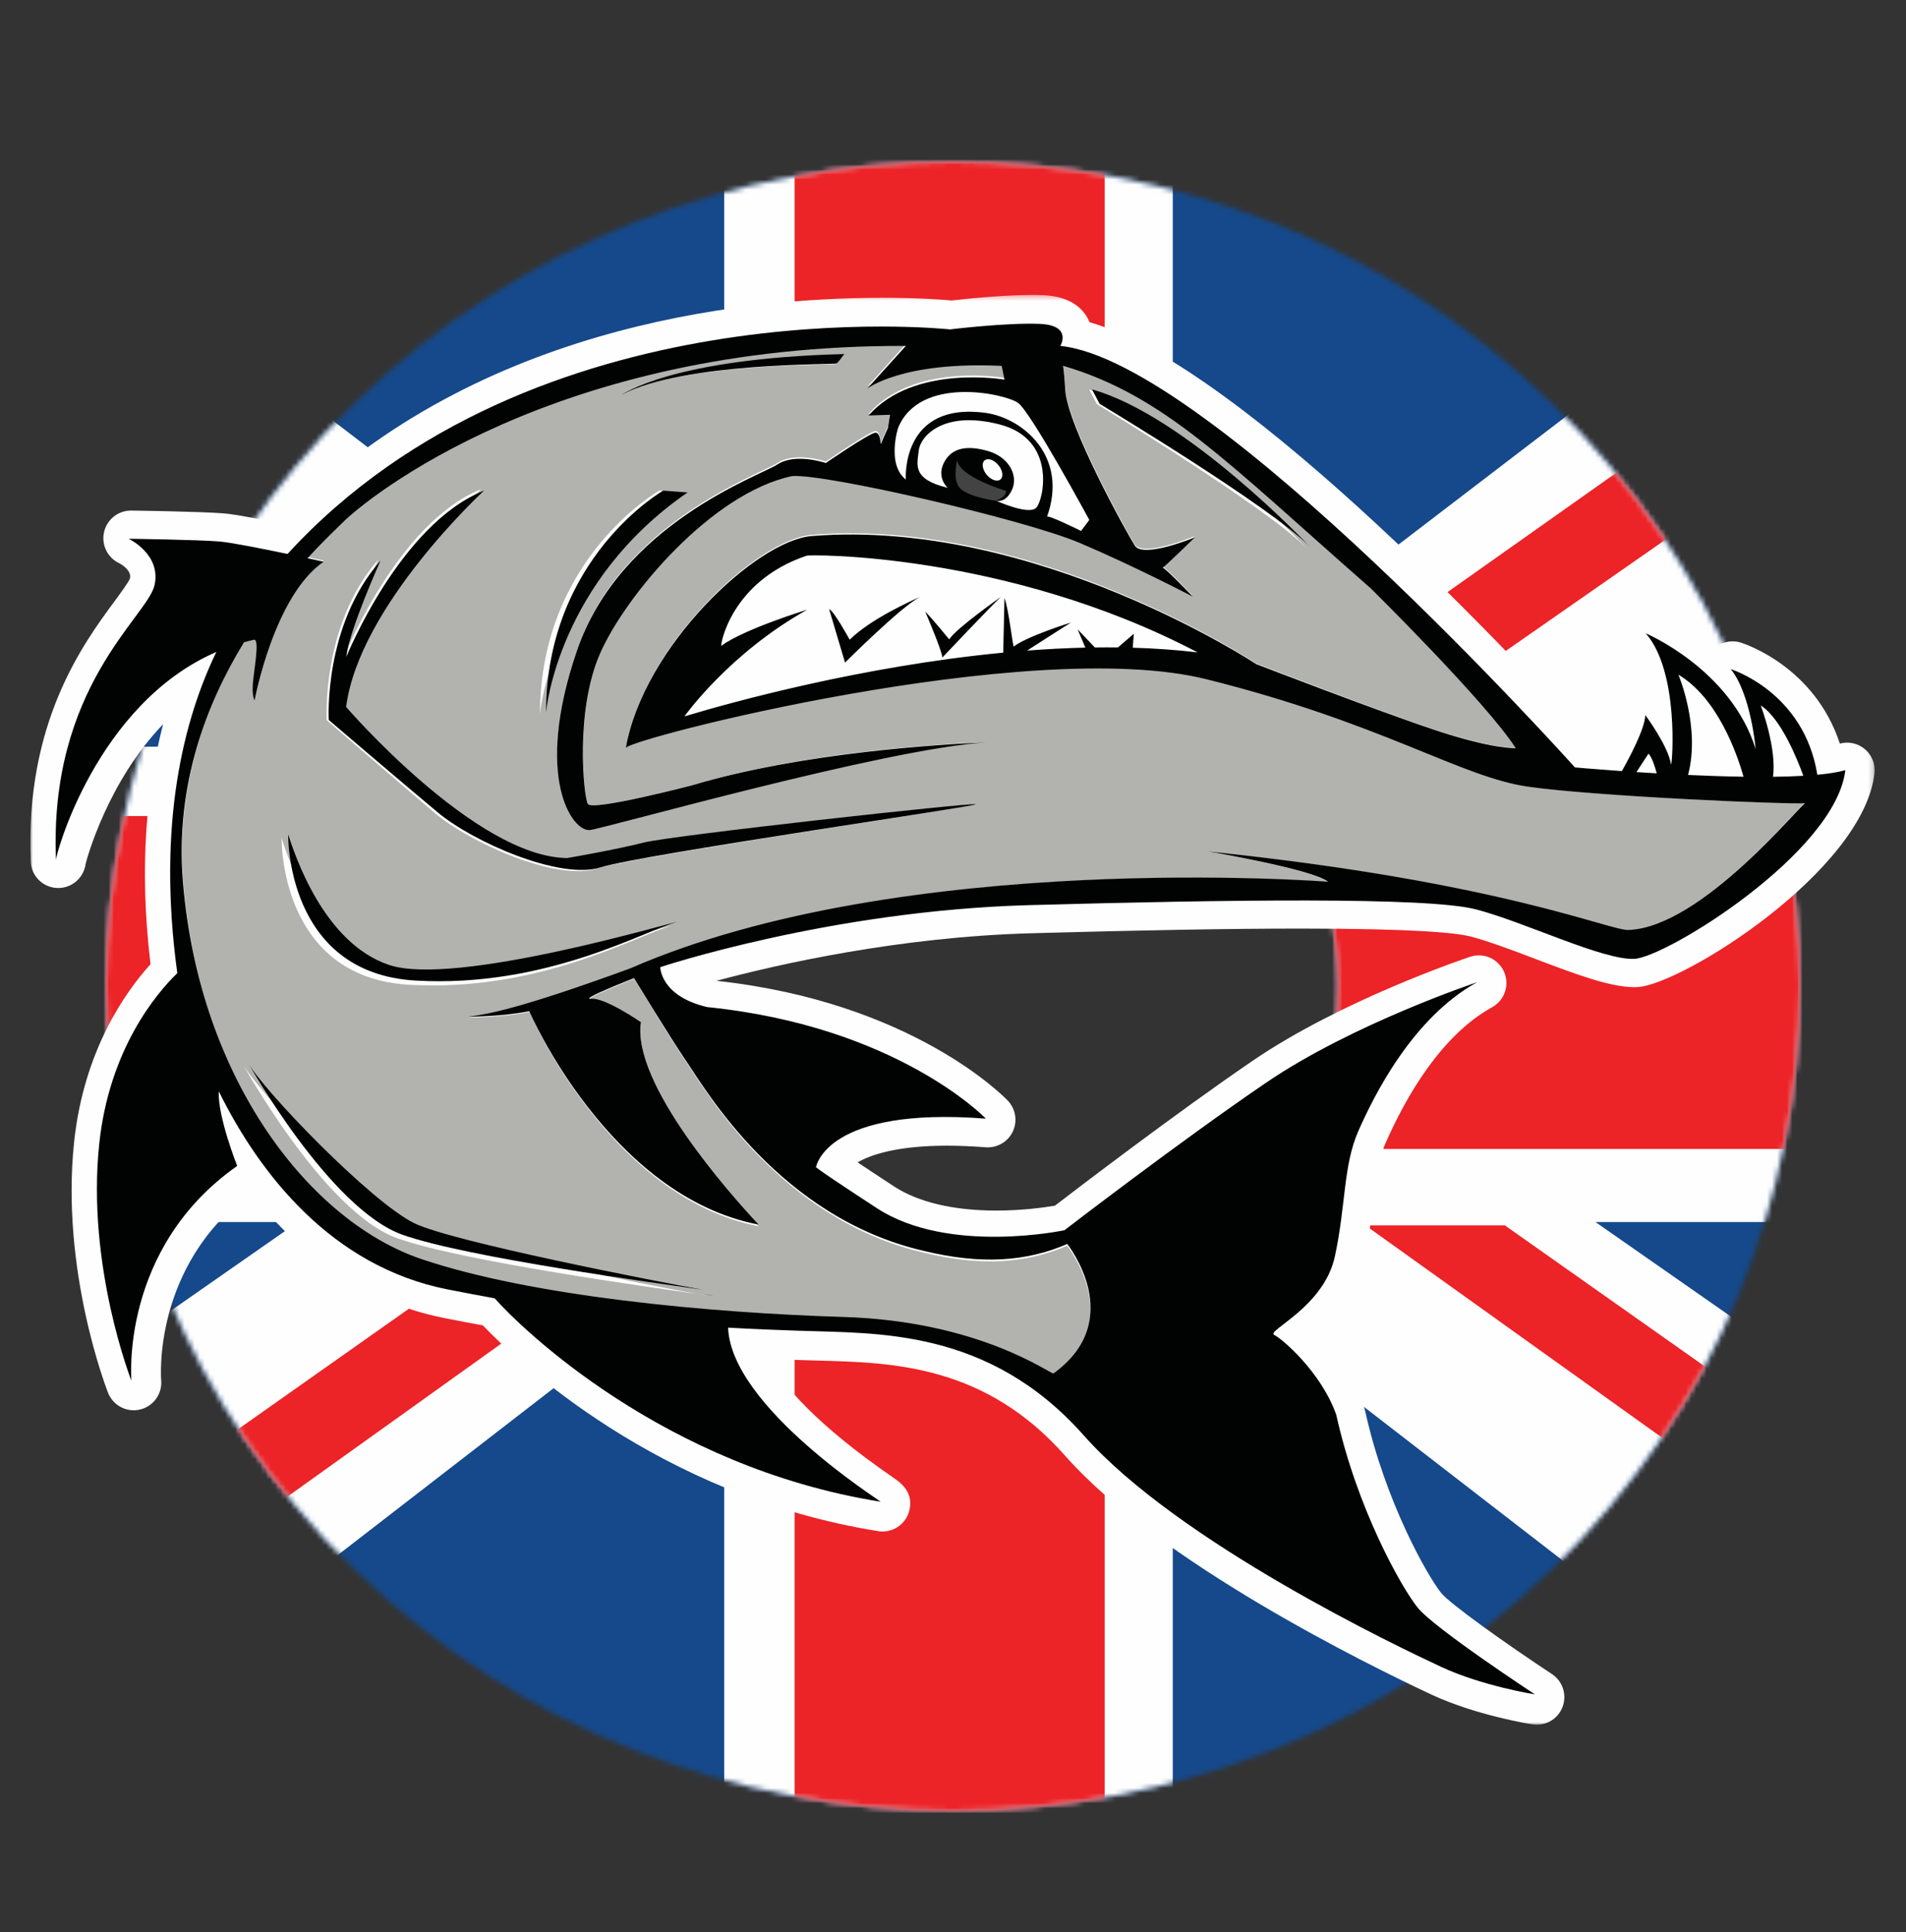 <?xml version="1.0" encoding="UTF-8"?>
<svg width="377px" height="382px" viewBox="0 0 377 382" version="1.1" xmlns="http://www.w3.org/2000/svg" xmlns:xlink="http://www.w3.org/1999/xlink">
    <rect x="0" y="0" width="377" height="382" fill="#333333" stroke="none"/>
    <!-- Generator: Sketch 52.5 (67469) - http://www.bohemiancoding.com/sketch -->
    <title>Programs/Barracuda</title>
    <desc>Created with Sketch.</desc>
    <defs>
        <path d="M49.062,47.741 C-16.354,111.396 -16.354,214.601 49.062,278.258 C114.472,341.914 220.527,341.914 285.941,278.258 C351.353,214.601 351.353,111.394 285.941,47.741 C253.233,15.914 210.368,0 167.5,0 C124.633,0 81.768,15.914 49.062,47.741 Z M91.344,162.998 C91.344,122.07 125.44,88.889 167.5,88.889 C209.559,88.889 243.657,122.07 243.657,162.998 C243.657,203.93 209.559,237.109 167.5,237.109 C125.44,237.109 91.344,203.93 91.344,162.998 Z" id="path-1"></path>
        <polygon id="path-3" points="4.01705003e-05 0.308 364.802 0.308 364.802 283 4.01705003e-05 283"></polygon>
    </defs>
    <g id="Programs/Barracuda" stroke="none" stroke-width="1" fill="none" fill-rule="evenodd">
        <g id="Programs/Seahorse" transform="translate(21, 32)">
            <g id="Group">
                <g id="Group-6">
                    <g id="Swim-ring">
                        <g id="Group-9">
                            <mask id="mask-2" fill="white">
                                <use xlink:href="#path-1"></use>
                            </mask>
                            <g id="Clip-2"></g>
                            <polygon id="Fill-1" fill="#15498B" mask="url(#mask-2)" points="-72.23 331.454 407.23 331.454 407.23 -5.454 -72.23 -5.454"></polygon>
                            <polygon id="Fill-3" fill="#FEFEFE" mask="url(#mask-2)" points="410.264 209.614 410.264 115.621 296.639 115.621 410.967 36.718 363.082 -6.505 210.973 109.801 210.973 -7.877 122.243 -7.877 122.243 110.341 -30.571 -6.505 -78.457 36.718 35.874 115.621 -77.048 115.621 -77.048 209.614 37.925 209.614 -78.457 290.795 -30.571 334.483 122.243 216.383 122.243 331.74 210.973 331.74 210.973 216.929 363.082 334.483 410.967 290.795 294.586 209.614"></polygon>
                            <polygon id="Fill-4" fill="#EC2327" mask="url(#mask-2)" points="410.344 129.337 197.494 129.337 197.494 -8.483 136.176 -8.483 136.176 129.337 -75.967 129.337 -75.967 195.163 136.176 195.163 136.176 330.242 197.494 330.242 197.494 195.163 410.344 195.163"></polygon>
                            <polygon id="Fill-5" fill="#EC2327" mask="url(#mask-2)" points="55.244 116.342 82.816 116.342 -56.105 18.178 -66.004 31.908"></polygon>
                            <polygon id="Fill-6" fill="#EC2327" mask="url(#mask-2)" points="248.622 116.342 221.05 116.342 359.971 18.178 369.87 31.908"></polygon>
                            <polygon id="Fill-7" fill="#EC2327" mask="url(#mask-2)" points="83.263 210.264 110.836 210.264 -28.084 309.639 -37.983 295.741"></polygon>
                            <polygon id="Fill-8" fill="#EC2327" mask="url(#mask-2)" points="276.644 210.264 249.071 210.264 387.991 309.639 397.89 295.741"></polygon>
                        </g>
                    </g>
                </g>
            </g>
        </g>
        <g id="Group-44" transform="translate(6, 58)">
            <g id="Group-3">
                <mask id="mask-4" fill="white">
                    <use xlink:href="#path-3"></use>
                </mask>
                <g id="Clip-2"></g>
                <path d="M362.877,90.126 C361.507,88.959 359.649,88.544 357.916,89.018 C352.902,73.728 338.964,69.245 338.312,69.044 C336.761,68.563 335.118,68.81 333.801,69.635 C327.927,64.681 322.419,62.305 322,62.128 C319.655,61.137 316.94,61.903 315.455,63.97 C313.967,66.036 314.104,68.857 315.784,70.768 C317.201,72.38 318.148,75.036 318.76,77.962 C318.552,78.001 318.344,78.054 318.142,78.119 C315.924,78.824 314.402,80.816 314.34,83.143 C314.268,83.792 313.582,85.72 312.032,88.767 C310.618,88.66 309.416,88.563 308.49,88.486 C296.832,75.578 240.442,14.519 209.498,5.7 C209.392,5.437 209.271,5.174 209.13,4.913 C208.076,2.956 205.682,0.573 200.261,0.347 C194.242,0.097 184.741,1.116 182.248,1.404 C180.566,1.25 175.717,0.873 168.642,0.873 C139.88,0.873 86.64,6.729 49.429,45.452 C41.084,43.748 39.082,43.574 38.377,43.513 C34.044,43.136 20.546,42.954 19.972,42.946 L19.9,42.946 C17.364,42.946 15.158,44.698 14.585,47.178 C14.007,49.682 15.249,52.251 17.571,53.348 C17.596,53.359 20.107,54.636 19.708,56.35 C19.446,57.092 17.888,59.203 16.638,60.899 C10.45,69.286 -1.069,84.898 0.08,112.31 L0.082,112.364 L0.083,112.364 C0.097,112.649 0.131,112.938 0.184,113.203 C0.743,116 3.351,117.872 6.184,117.529 C8.712,117.224 10.651,115.206 10.947,112.745 C11.217,111.674 15.342,96.511 26.262,85.184 C23.131,97.228 21.401,112.972 23.773,132.633 C18.783,138.139 10.557,149.737 8.656,167.818 C6,193.068 14.984,216.377 15.367,217.356 C16.358,219.888 19.058,221.306 21.701,220.678 C24.344,220.056 26.125,217.577 25.88,214.872 C25.86,214.645 24.088,192.269 43.654,177.837 C52.426,189.075 64.823,199.229 81.953,202.606 C84.565,203.122 87.081,203.601 89.513,204.049 C95.87,210.695 124.094,237.773 167.707,244.723 C167.991,244.77 168.277,244.792 168.565,244.792 C170.956,244.792 173.071,243.234 173.778,240.948 C174.974,237.089 171.973,235.027 170.843,234.249 C155.396,223.642 148.758,215.739 145.932,210.658 C147.859,210.739 149.723,210.804 151.558,210.869 L152.375,210.9 C153.534,210.941 154.734,210.972 155.968,211.006 C170.611,211.398 188.836,211.886 204.677,229.815 C223.348,250.946 264.838,271.294 277.11,277.026 C285.889,281.128 296.661,282.863 297.118,282.935 C297.404,282.978 297.686,283 297.969,283 C300.193,283 302.231,281.638 303.054,279.511 C303.983,277.11 303.11,274.389 300.964,272.974 C291.735,266.9 280.727,259.035 279.04,256.924 C276.425,253.649 268.003,239.035 264.013,220.923 C263.964,220.703 263.902,220.485 263.827,220.274 C261.798,214.551 257.972,209.526 254.579,206.058 C258.029,203.073 262.325,198.42 263.744,191.849 C264.677,187.529 265.14,183.6 265.547,180.133 C266.1,175.434 266.579,171.375 268.043,168.041 C272.078,158.86 279.015,146.739 289.15,141.126 C291.618,139.759 292.639,136.736 291.505,134.152 C290.373,131.567 287.459,130.27 284.784,131.165 C283.752,131.509 259.309,139.737 241.697,151.772 C226.676,162.034 207.332,176.79 202.66,180.374 C200.664,180.714 196.264,181.343 191.066,181.343 C182.606,181.343 175.607,179.691 170.831,176.563 C167.622,174.463 165.303,172.928 163.628,171.807 C166.236,170.308 171.432,168.513 181.333,168.513 C183.711,168.513 186.281,168.62 188.973,168.829 C191.22,168.992 193.355,167.768 194.325,165.724 C195.295,163.678 194.902,161.247 193.341,159.61 C192.577,158.81 174.309,140.086 135.698,135.918 C148.061,132.609 171.815,127.241 198.004,126.513 C220.304,125.893 237.74,125.591 251.307,125.591 C274.01,125.591 282.093,126.445 284.878,127.162 C288.388,128.066 293.071,129.84 297.599,131.556 C305.552,134.57 312.417,137.173 317.269,137.173 C317.468,137.173 317.657,137.169 317.844,137.16 C326.523,136.783 362.507,114.284 364.766,94.922 C364.977,93.108 364.269,91.308 362.877,90.126" id="Fill-1" fill="#FEFEFE" mask="url(#mask-4)"></path>
            </g>
            <path d="M198.675,41.533 C200.14,39.969 202.704,28.585 191.353,25.803 C180.001,23.022 175.517,28.15 175.243,30.757 C174.968,33.364 173.777,36.146 181.01,37.796 C181.01,37.796 178.72,35.884 180.275,33.016 C181.833,30.148 184.944,29.714 189.064,30.844 C193.182,31.973 195.105,35.45 193.824,38.144 C192.544,40.837 190.621,40.229 190.621,40.229 C190.621,40.229 197.211,43.097 198.675,41.533" id="Fill-4" fill="#FEFEFE"></path>
            <path d="M192.187,34.097 C191.298,33.112 190.046,32.717 189.39,33.216 C188.735,33.714 188.924,34.918 189.812,35.903 C190.7,36.888 191.952,37.283 192.609,36.784 C193.265,36.286 193.077,35.083 192.187,34.097" id="Fill-6" fill="#FEFEFE"></path>
            <path d="M320.384,91 C320.384,91 318.967,93.225 318,94.746 C319.274,94.832 320.614,94.917 322,95 C321.653,93.62 321.082,91.773 320.384,91" id="Fill-8" fill="#FEFEFE"></path>
            <path d="M112.072,113.732 C104.071,116.285 86.979,108.628 80.069,102.793 C73.16,96.961 58.612,84.382 58.612,84.382 C58.612,84.382 57.521,65.604 68.796,52.661 C68.796,52.661 62.613,66.516 62.068,71.803 C62.068,71.803 72.614,45.368 89.16,38.715 C89.16,38.715 64.613,61.548 62.022,81.784 C62.022,81.784 87.524,111.727 105.526,111.864 C105.526,111.864 114.799,110.268 120.436,108.81 C126.074,107.352 185.169,100.788 185.896,101.153 C186.624,101.518 120.072,111.179 112.072,113.732 M74.977,136.702 C49.157,135.243 49.703,107.716 49.703,107.716 C50.975,111.544 56.613,129.228 69.705,133.604 C82.797,137.979 125.891,125.036 126.801,125.036 C120.072,126.859 100.798,138.161 74.977,136.702 M131.953,197.845 C133.054,198.007 133.693,198.106 133.756,198.138 C133.819,198.172 133.162,198.063 131.953,197.845 C123.235,196.556 85.357,191.402 72.523,186.79 C58.067,181.595 41.838,152.062 41.838,152.062 C44.566,157.394 66.25,180.228 74.841,184.466 C82.421,188.205 122.895,196.198 131.953,197.845 M124.438,38.988 L129.346,39.352 C103.344,57.035 100.798,82.558 100.798,83.288 C100.798,52.297 124.438,38.988 124.438,38.988 M160.894,12.189 C160.894,12.189 159.803,13.693 159.394,13.967 C158.985,14.24 129.528,13.693 117.117,19.846 C117.117,19.846 127.073,13.01 160.894,12.189 M210.944,21.897 L209.443,19.026 C227.99,24.221 252.402,50.336 252.402,50.336 C244.492,42.27 210.944,21.897 210.944,21.897 M296.178,97.507 C282.813,95.593 267.54,84.928 232.627,76.178 C197.715,67.427 117.527,88.21 117.799,89.85 C121.345,69.615 143.711,48.559 154.621,47.738 C198.806,44.183 242.446,73.17 242.446,73.17 C242.446,73.17 266.449,82.467 277.904,86.296 C289.359,90.124 293.724,89.85 293.724,89.85 C287.996,80.827 265.085,58.13 265.085,58.13 C236.655,33.093 224.313,19.868 204.261,13.942 C204.404,14.988 204.549,16.473 204.67,18.616 C205.079,25.862 216.808,47.055 218.444,49.653 C220.081,52.25 230.309,48.012 230.309,48.012 C230.309,48.012 224.566,53.65 223.951,54.026 C224.467,54.072 229.9,59.771 229.9,59.771 C229.9,59.771 218.444,53.754 207.534,49.106 C196.625,44.457 157.076,35.296 150.666,35.843 C134.71,39.262 117.799,59.497 112.753,70.982 C107.707,82.467 109.48,99.422 110.299,100.925 C111.117,102.429 130.892,97.234 130.892,97.234 C152.833,90.635 181.024,89.036 189.151,88.7 C169.098,89.944 113.983,105.727 110.708,106.121 C107.299,106.531 99.525,95.866 108.117,70.572 C116.708,45.278 144.256,35.843 147.802,33.519 C151.348,31.194 157.348,33.245 157.348,33.245 C157.348,33.245 166.076,27.229 167.167,27.229 C168.258,27.229 168.122,29.827 168.258,29.417 C168.394,29.007 169.622,26.272 169.622,26.272 L170.031,23.675 L165.803,23.811 C174.805,13.557 192.67,16.701 192.67,16.701 L192.124,13.967 C172.486,13.01 165.531,18.479 165.531,18.479 L173.168,10.002 C103.616,9.729 66.522,40.355 61.885,45.004 C60.768,46.124 58.154,48.559 54.887,52.147 C56.802,52.561 58.067,52.844 58.067,52.844 C48.248,59.589 44.43,80.37 44.43,80.37 C44.43,80.37 43.884,79.642 44.065,77.089 C44.247,74.536 45.521,67.974 44.248,68.338 C43.593,68.485 42.96,68.662 42.324,68.836 C34.919,81.011 28.665,97.219 30.247,116.376 C33.519,156.027 55.612,183.919 77.432,191.303 C99.252,198.686 134.164,201.968 160.894,202.787 C187.623,203.609 201.533,214 202.352,214 C217.08,203.335 205.079,188.294 205.079,188.294 C196.897,191.851 187.896,192.396 176.713,189.661 C148.348,183.099 133.619,157.668 130.073,152.472 C126.528,147.276 119.435,135.518 119.435,135.518 C119.435,135.518 108.253,139.893 110.981,139.619 C113.708,139.346 120.8,144.268 120.8,144.268 C118.937,156.404 138.322,178.287 144.045,184.442 C114.515,178.754 98.707,142.081 98.707,142.081 C93.251,143.175 86.706,143.175 86.706,143.175 C90.524,142.627 96.252,141.807 118.618,133.604 C172.895,109.813 256.629,116.376 256.629,116.376 C253.629,113.915 232.899,110.36 232.899,110.36 C290.996,116.376 312.543,126.22 316.09,125.947 C330.544,125.4 350.183,100.789 351,100.789 C347.456,101.062 309.542,99.422 296.178,97.507" id="Fill-10" fill="#B2B2AF"></path>
            <path d="M171.681,26.016 C171.681,26.016 169.377,33.065 173.246,36.008 C173.246,36.008 172.14,20.752 189.367,23.072 C196.736,24.142 205.855,31.548 201.526,43.235 C201.893,42.878 208.342,46 208.342,46 L210,43.86 C210,43.86 198.302,22.894 195.723,21.109 C193.143,19.324 176.009,15.667 171.681,26.016" id="Fill-12" fill="#FEFEFE"></path>
            <path d="M180.792,70.347 C180.724,69.047 177.365,61.862 177.365,61.862 C178.736,63.093 182.163,66.994 182.163,66.994 C183.534,64.941 192.514,59.125 192.514,59.125 C191.418,59.946 180.792,70.347 180.792,70.347 M176.383,59.492 C172.413,61.433 160.844,72.469 160.844,72.469 L157.554,61.931 C158.513,62.204 161.804,67.952 161.804,67.952 C166.182,63.831 174.533,60.29 176.383,59.492 C176.512,59.427 176.634,59.374 176.748,59.33 C176.7,59.353 176.56,59.415 176.383,59.492 M232,70.279 C193.886,50.298 154.081,50.799 154.263,51.073 C139.09,56.181 137.025,69.197 137.355,68.956 C141.97,65.581 154.4,61.793 154.4,61.793 C138.857,70.504 130.097,82.864 130,83 C130.113,82.965 130.228,82.931 130.351,82.893 C130.513,82.842 130.69,82.79 130.886,82.734 C139.073,80.288 164.998,73.051 193.36,70.329 L193.612,59.467 C194.503,61.862 195.257,69.184 195.462,69.115 C197.93,67.131 207.184,64.189 206.773,64.394 C206.461,64.55 200.8,68.186 198.106,69.919 C201.952,69.624 205.826,69.42 209.693,69.33 L208.144,65.694 L211.574,69.297 C213.107,69.276 214.638,69.273 216.164,69.292 L219.318,66.583 C219.318,66.583 219.206,68.19 219.109,69.349 C223.475,69.477 227.791,69.774 232,70.279" id="Fill-14" fill="#FEFEFE"></path>
            <path d="M327.925,94.656 C331.572,94.821 335.344,94.948 339,95 C337.655,90.352 333.811,79.593 326,75 C326,75 330.459,85.298 327.925,94.656" id="Fill-16" fill="#FEFEFE"></path>
            <path d="M345.593,95 C347.857,94.975 350.011,94.913 352,94.806 C350.825,91.767 347.326,83.552 343,81 C343,81 346.443,89.34 345.593,95" id="Fill-18" fill="#FEFEFE"></path>
            <path d="M134.995,198.143 C134.927,198.112 134.219,198.012 133,197.851 C134.339,198.068 135.066,198.177 134.995,198.143" id="Fill-20" fill="#010202"></path>
            <path d="M43,152 C43,152 59.208,181.028 73.646,186.135 C86.463,190.667 124.293,195.733 133,197 C123.953,195.381 83.531,187.525 75.961,183.85 C67.38,179.684 45.724,157.241 43,152" id="Fill-22" fill="#010202"></path>
            <path d="M210,19 L211.502,21.842 C211.502,21.842 245.083,42.013 253,50 C253,50 228.565,24.144 210,19" id="Fill-24" fill="#010202"></path>
            <path d="M161,12 C127.006,12.857 117,20 117,20 C129.474,13.571 159.081,14.143 159.492,13.857 C159.903,13.571 161,12 161,12" id="Fill-26" fill="#010202"></path>
            <path d="M158,62.444 L161.146,73 C161.146,73 172.205,61.945 176,60 C174.232,60.8 166.248,64.347 162.063,68.475 C162.063,68.475 158.917,62.717 158,62.444" id="Fill-28" fill="#010202"></path>
            <path d="M176.182,59.92 C176.069,59.963 175.947,60.016 175.818,60.08 C175.995,60.004 176.134,59.943 176.182,59.92" id="Fill-30" fill="#010202"></path>
            <path d="M181.751,68.415 C181.751,68.415 178.358,64.244 177,62.927 C177,62.927 180.326,70.61 180.393,72 C180.393,72 190.915,60.879 192,60 C192,60 183.109,66.22 181.751,68.415" id="Fill-32" fill="#010202"></path>
            <path d="M121.184,108.61 C115.516,110.058 106.193,111.643 106.193,111.643 C88.095,111.507 62.457,81.771 62.457,81.771 C65.062,61.675 89.74,39 89.74,39 C73.105,45.607 62.503,71.859 62.503,71.859 C63.051,66.609 69.267,52.849 69.267,52.849 C57.932,65.703 59.029,84.351 59.029,84.351 C59.029,84.351 73.654,96.843 80.6,102.635 C87.547,108.429 104.731,116.034 112.774,113.498 C120.817,110.963 187.726,101.369 186.994,101.006 C186.263,100.643 126.851,107.162 121.184,108.61" id="Fill-34" fill="#010202"></path>
            <path d="M130,39.362 L125.185,39 C125.185,39 102,52.219 102,83 C102,82.275 104.496,56.925 130,39.362" id="Fill-36" fill="#010202"></path>
            <path d="M70.977,132.785 C57.901,128.427 52.271,110.813 51.001,107 C51.001,107 50.455,134.417 76.243,135.871 C102.031,137.324 121.28,126.067 128,124.251 C127.092,124.251 84.052,137.142 70.977,132.785" id="Fill-38" fill="#010202"></path>
            <path d="M215.124,70.004 C213.606,69.986 212.082,69.988 210.557,70.009 L207.143,66.424 L208.685,70.042 C204.837,70.131 200.982,70.335 197.154,70.628 C199.835,68.904 205.468,65.286 205.779,65.131 C206.188,64.927 196.979,67.854 194.523,69.828 C194.319,69.897 193.568,62.612 192.682,60.229 L192.431,71.036 C164.206,73.744 138.406,80.945 130.259,83.378 C130.064,83.434 129.888,83.486 129.727,83.537 C129.604,83.575 129.49,83.608 129.378,83.643 C129.474,83.508 138.191,71.21 153.66,62.543 C153.66,62.543 141.289,66.312 136.697,69.67 C136.368,69.91 138.424,56.96 153.523,51.877 C153.342,51.605 192.954,51.106 230.884,70.986 C226.695,70.484 222.4,70.188 218.056,70.061 C218.152,68.907 218.263,67.309 218.263,67.309 L215.124,70.004 Z M316.159,125.86 C312.61,126.132 291.054,116.328 232.93,110.337 C232.93,110.337 253.669,113.877 256.671,116.328 C256.671,116.328 172.898,109.792 118.595,133.485 C96.219,141.655 90.489,142.471 86.668,143.016 C86.668,143.016 93.217,143.016 98.675,141.927 C98.675,141.927 114.491,178.448 144.034,184.113 C138.308,177.983 118.914,156.191 120.778,144.105 C120.778,144.105 113.684,139.203 110.955,139.475 C108.226,139.748 119.413,135.391 119.413,135.391 C119.413,135.391 126.509,147.1 130.056,152.275 C133.603,157.449 148.339,182.775 176.718,189.311 C187.906,192.034 196.91,191.491 205.097,187.949 C205.097,187.949 217.103,202.928 202.368,213.549 C201.549,213.549 187.633,203.201 160.891,202.382 C134.149,201.566 99.221,198.298 77.39,190.945 C55.56,183.592 33.457,155.815 30.183,116.328 C28.601,97.25 34.857,81.11 42.266,68.985 C42.902,68.811 43.536,68.635 44.191,68.489 C45.464,68.126 44.19,74.661 44.007,77.203 C43.827,79.746 44.372,80.471 44.372,80.471 C44.372,80.471 48.192,59.776 58.016,53.058 C58.016,53.058 56.75,52.777 54.835,52.365 C58.103,48.791 60.718,46.367 61.836,45.251 C66.475,40.621 103.586,10.121 173.17,10.393 L165.53,18.835 C165.53,18.835 172.488,13.389 192.135,14.342 L192.682,17.065 C192.682,17.065 174.808,13.933 165.803,24.145 L170.032,24.01 L169.623,26.597 C169.623,26.597 168.395,29.32 168.258,29.729 C168.122,30.137 168.258,27.55 167.167,27.55 C166.076,27.55 157.343,33.541 157.343,33.541 C157.343,33.541 151.341,31.498 147.793,33.813 C144.245,36.128 116.685,45.524 108.089,70.713 C99.494,95.903 107.271,106.524 110.682,106.116 C113.958,105.723 169.099,90.005 189.162,88.767 C181.031,89.101 152.826,90.693 130.875,97.265 C130.875,97.265 111.091,102.439 110.272,100.941 C109.453,99.444 107.68,82.56 112.728,71.122 C117.776,59.684 134.695,39.532 150.658,36.128 C157.071,35.583 196.638,44.706 207.553,49.336 C218.468,53.965 229.929,59.957 229.929,59.957 C229.929,59.957 224.494,54.281 223.978,54.236 C224.593,53.861 230.338,48.247 230.338,48.247 C230.338,48.247 220.106,52.467 218.468,49.881 C216.831,47.293 205.097,26.188 204.688,18.972 C204.566,16.838 204.421,15.359 204.279,14.317 C224.339,20.218 236.687,33.389 265.13,58.323 C265.13,58.323 288.052,80.926 293.783,89.912 C293.783,89.912 289.416,90.185 277.955,86.372 C266.495,82.56 242.481,73.301 242.481,73.301 C242.481,73.301 198.821,44.434 154.615,47.974 C143.7,48.791 121.324,69.76 117.776,89.912 C117.504,88.278 197.729,67.581 232.658,76.296 C267.586,85.01 282.867,95.631 296.238,97.537 C309.609,99.444 347.54,101.078 351.086,100.805 C350.268,100.805 330.621,125.315 316.159,125.86 Z M189.16,35.859 C188.296,34.817 188.112,33.543 188.75,33.017 C189.388,32.489 190.607,32.907 191.472,33.948 C192.338,34.991 192.521,36.264 191.883,36.791 C191.244,37.318 190.025,36.901 189.16,35.859 Z M194.182,38.807 C195.455,35.993 193.544,32.361 189.452,31.182 C185.358,30.002 182.267,30.455 180.719,33.45 C179.174,36.446 181.449,38.444 181.449,38.444 C174.262,36.72 175.445,33.814 175.718,31.091 C175.991,28.368 180.447,23.012 191.726,25.917 C203.006,28.822 200.458,40.713 199.002,42.347 C197.547,43.981 191,40.985 191,40.985 C191,40.985 192.91,41.62 194.182,38.807 Z M209.463,44.798 L207.826,46.976 C207.826,46.976 201.458,43.799 201.095,44.163 C205.37,32.272 196.365,24.736 189.089,23.647 C172.079,21.286 173.17,36.81 173.17,36.81 C169.35,33.814 171.625,26.643 171.625,26.643 C175.899,16.112 192.818,19.834 195.365,21.65 C197.912,23.466 209.463,44.798 209.463,44.798 Z M320.071,91.002 C320.77,91.754 321.342,93.551 321.69,94.895 C320.301,94.814 318.959,94.731 317.681,94.647 C318.651,93.167 320.071,91.002 320.071,91.002 Z M338.864,95.565 C335.241,95.512 331.503,95.384 327.889,95.218 C330.4,85.777 325.981,75.388 325.981,75.388 C333.722,80.022 337.531,90.876 338.864,95.565 Z M350.688,95.384 C348.827,95.492 346.81,95.555 344.691,95.58 C345.486,89.876 342.264,81.471 342.264,81.471 C346.313,84.042 349.588,92.321 350.688,95.384 Z M336.35,74.299 C340.353,79.292 341.263,90.094 341.263,90.094 C336.35,74.299 319.524,67.219 319.524,67.219 C326.165,74.754 324.797,92.998 324.527,93.18 C323.98,89.458 319.434,83.376 319.434,83.376 C319.363,86.092 316.249,91.891 314.801,94.452 C314.621,94.44 314.431,94.427 314.254,94.414 C309.009,94.042 305.516,93.725 305.516,93.725 C305.516,93.725 233.476,13.389 203.733,10.393 C203.733,10.393 206.188,6.309 199.64,6.036 C193.091,5.764 181.903,7.125 181.903,7.125 C181.903,7.125 99.781,-1.793 50.875,51.523 C45.914,50.485 39.792,49.266 37.459,49.064 C33.276,48.701 19.449,48.519 19.449,48.519 C19.449,48.519 25.999,51.605 24.544,57.778 C23.088,63.951 3.622,77.929 5.078,112.061 C4.911,111.234 13.058,81.184 36.791,70.9 C30.404,84.104 24.996,104.75 29.07,134.398 C25.037,138.312 15.617,149.307 13.629,168.16 C11.081,192.307 19.996,215 19.996,215 C19.996,215 17.63,188.858 40.917,172.517 C40.917,172.517 37.022,162.734 37.275,157.764 C45.348,174.126 59.643,192.427 82.575,196.936 C85.807,197.572 88.89,198.152 91.847,198.689 C97.05,204.568 125.231,232.078 168.161,238.9 C168.458,238.9 138.59,220.222 138.016,204.488 C143.201,204.795 147.803,204.95 152.159,205.105 C167.44,205.651 189.543,204.562 208.372,225.801 C227.2,247.043 270.861,267.74 279.047,271.554 C287.233,275.366 297.602,277 297.602,277 C297.602,277 277.683,263.929 274.408,259.845 C271.133,255.758 262.401,240.237 258.308,221.717 C255.306,213.276 247.666,206.739 246.029,205.923 C244.391,205.105 255.853,200.478 258.035,190.399 C260.218,180.324 259.673,172.427 262.674,165.619 C265.676,158.811 273.316,143.288 286.142,136.208 C286.142,136.208 261.583,144.377 244.391,156.087 C227.2,167.798 204.551,185.226 204.551,185.226 C204.551,185.226 181.63,190.126 167.44,180.869 C153.251,171.61 155.433,172.699 155.433,172.699 C155.433,172.699 157.343,160.717 188.997,163.168 C188.997,163.168 171.533,144.923 133.876,141.109 C124.598,138.931 124.598,133.212 124.598,133.212 C124.598,133.212 158.162,122.047 197.456,120.957 C236.751,119.868 276.318,119.323 285.869,121.775 C295.42,124.225 310.973,131.85 317.25,131.578 C323.526,131.306 357.089,110.609 359,94.27 C357.58,94.675 355.684,94.969 353.463,95.177 C350.821,78.758 336.35,74.299 336.35,74.299 Z" id="Fill-40" fill="#010202"></path>
            <path d="M183.339,33 C183.339,33 182.185,37.187 184.136,38.767 C186.086,40.348 190.873,41 190.873,41 C190.873,41 193,40.442 193,39.046 C193,39.046 183.782,36.35 183.339,33" id="Fill-42" fill="#424342"></path>
        </g>
    </g>
</svg>